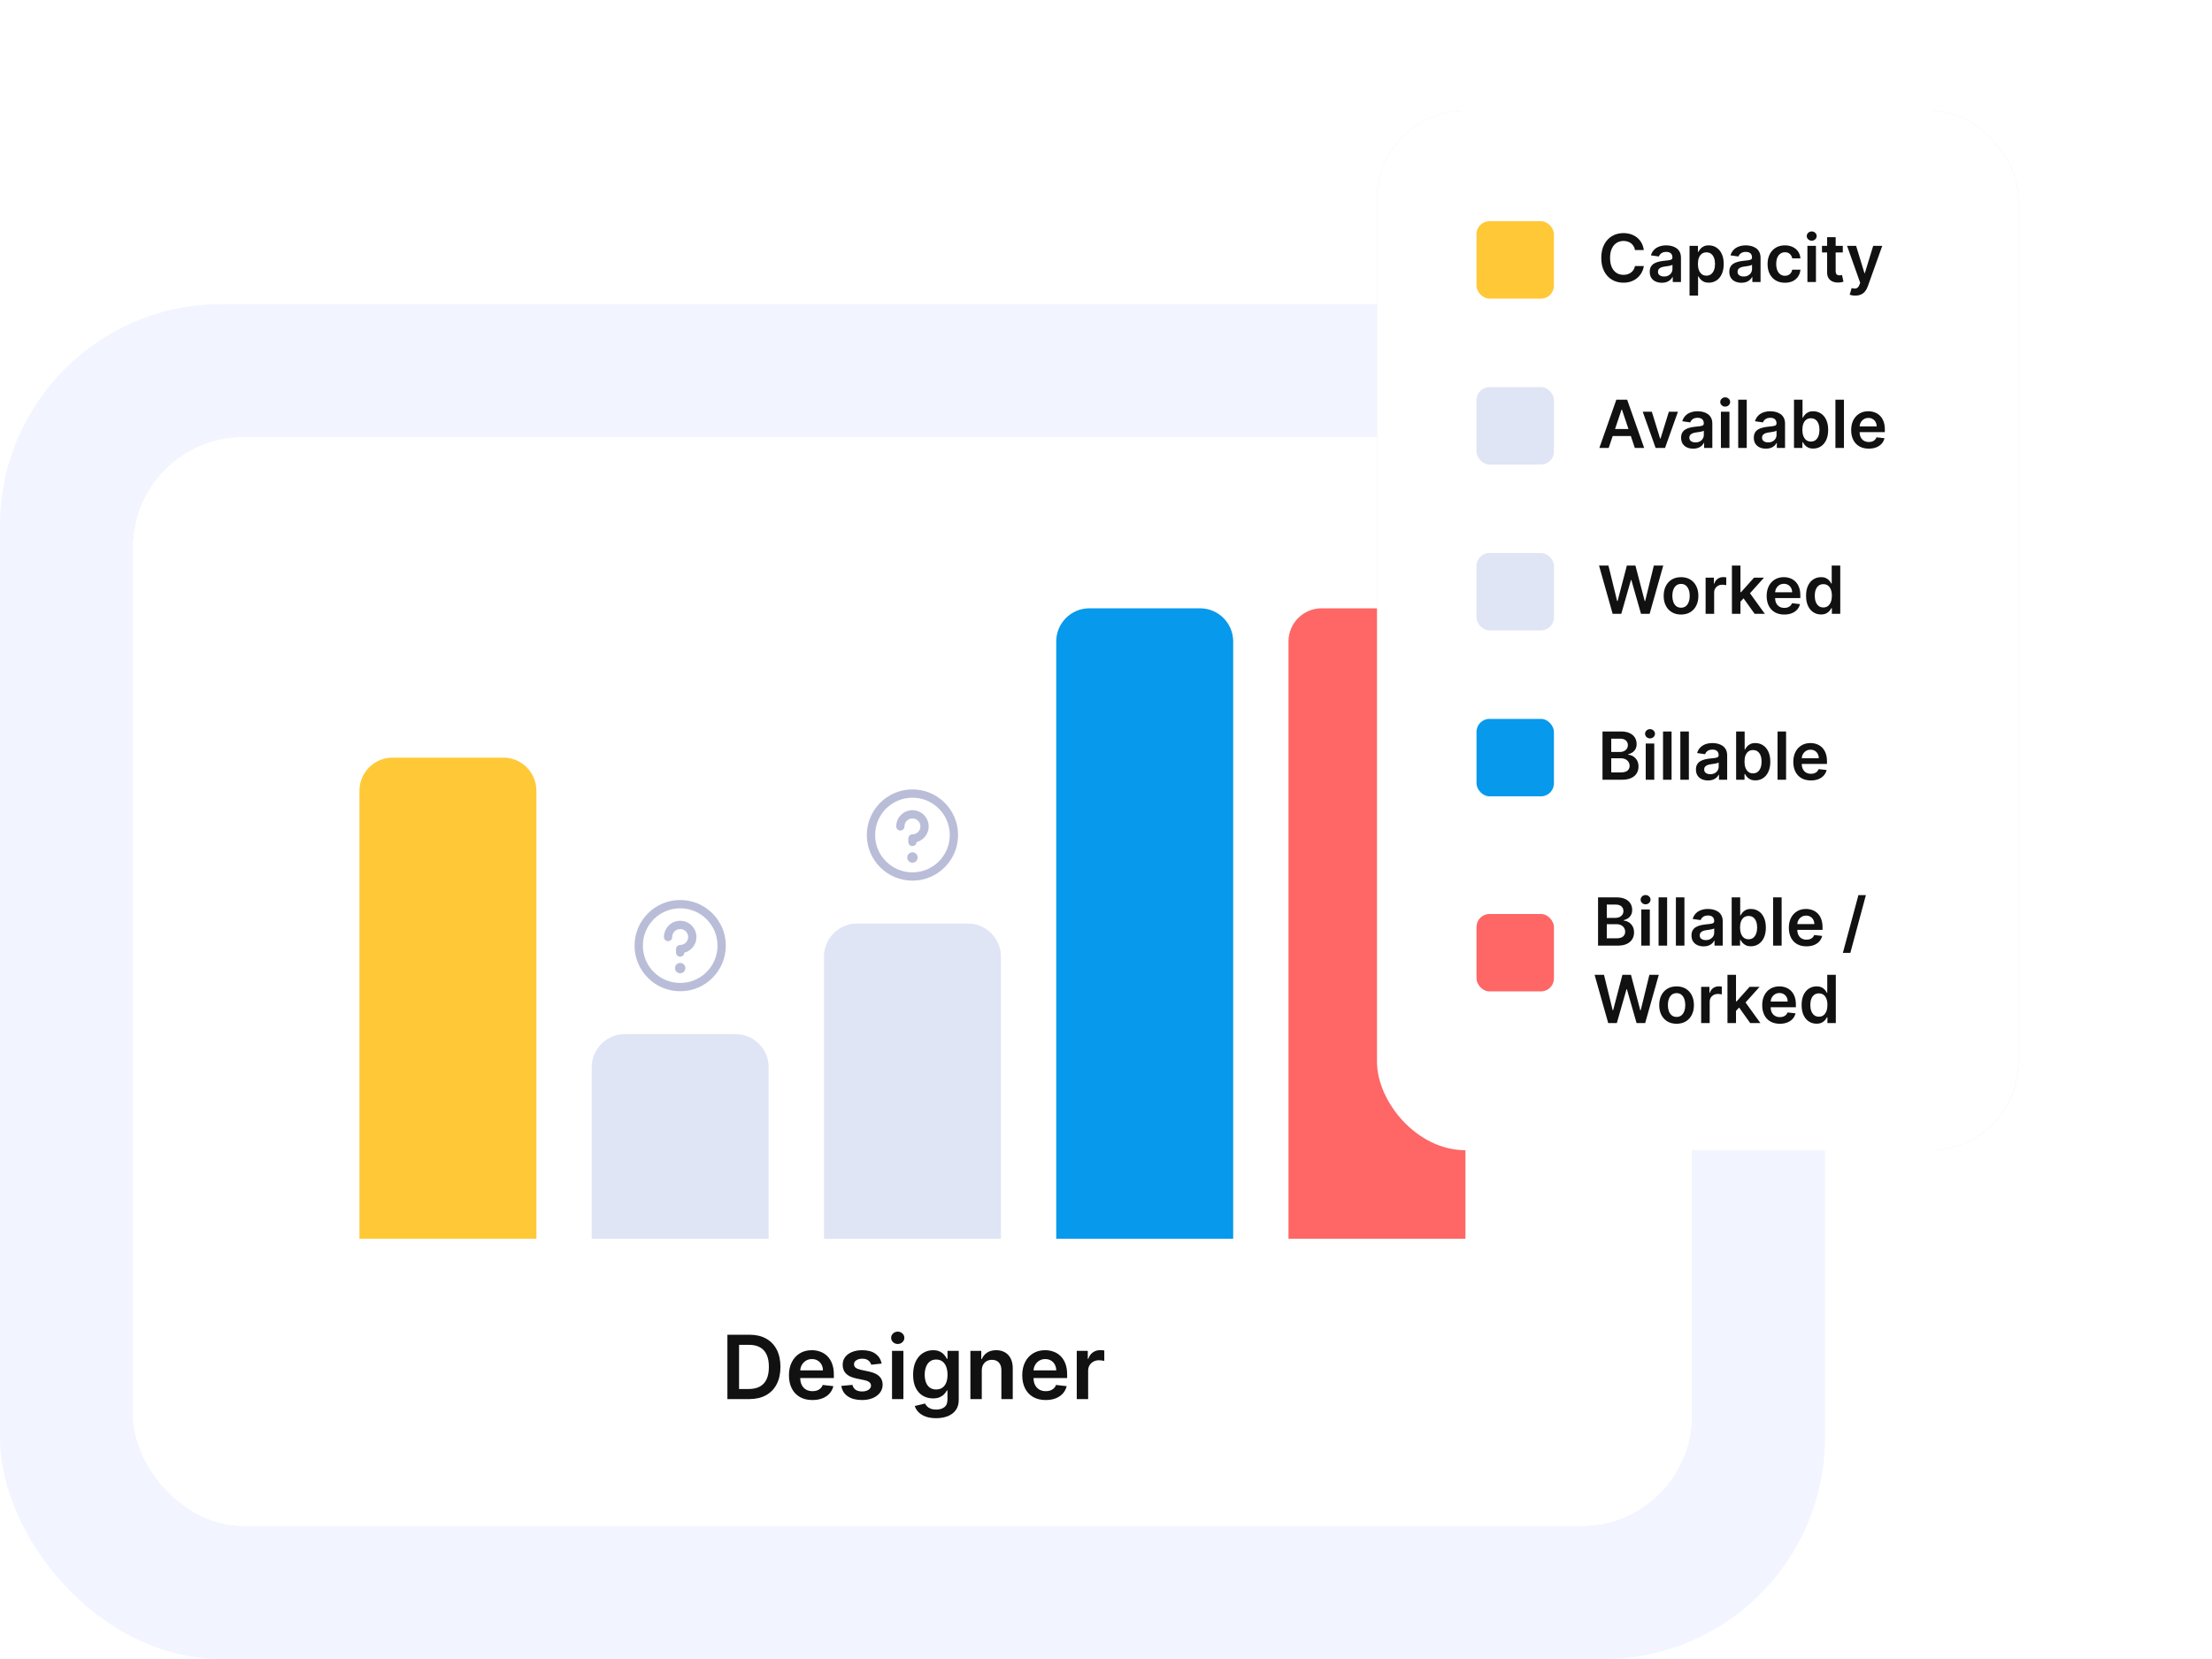 <svg width="400" height="300" viewBox="0 0 400 300" fill="none" xmlns="http://www.w3.org/2000/svg">
<rect y="55" width="330" height="245" rx="40" fill="#F2F5FF"/>
<g filter="url(#filter0_f_2395_12596)">
<rect x="24" y="79" width="282" height="197" rx="20" fill="#DFE5F5"/>
</g>
<rect x="24" y="79" width="282" height="197" rx="20" fill="white"/>
<path d="M65 143C65 139.686 67.686 137 71 137H91C94.314 137 97 139.686 97 143V224H65V143Z" fill="#FFC837"/>
<path d="M107 193C107 189.686 109.686 187 113 187H133C136.314 187 139 189.686 139 193V224H107V193Z" fill="#DFE5F5"/>
<path d="M149 173C149 169.686 151.686 167 155 167H175C178.314 167 181 169.686 181 173V224H149V173Z" fill="#DFE5F5"/>
<path d="M191 116C191 112.686 193.686 110 197 110H217C220.314 110 223 112.686 223 116V224H191V116Z" fill="#0699EC"/>
<path d="M233 116C233 112.686 235.686 110 239 110H259C262.314 110 265 112.686 265 116V224H233V116Z" fill="#FF6666"/>
<path fill-rule="evenodd" clip-rule="evenodd" d="M165 144.25C161.272 144.25 158.25 147.272 158.25 151C158.25 154.728 161.272 157.75 165 157.75C168.728 157.75 171.75 154.728 171.75 151C171.75 147.272 168.728 144.25 165 144.25ZM156.75 151C156.75 146.444 160.444 142.75 165 142.75C169.556 142.75 173.25 146.444 173.25 151C173.25 155.556 169.556 159.25 165 159.25C160.444 159.25 156.75 155.556 156.75 151ZM165 156C165.518 156 165.938 155.58 165.938 155.062C165.938 154.545 165.518 154.125 165 154.125C164.482 154.125 164.062 154.545 164.062 155.062C164.062 155.58 164.482 156 165 156ZM165.573 146.557C165.003 146.443 164.413 146.502 163.876 146.724C163.339 146.946 162.88 147.323 162.558 147.806C162.235 148.289 162.062 148.857 162.062 149.438C162.062 149.852 162.398 150.188 162.812 150.188C163.227 150.188 163.562 149.852 163.562 149.438C163.562 149.154 163.647 148.876 163.805 148.639C163.963 148.403 164.187 148.219 164.45 148.11C164.713 148.001 165.002 147.973 165.28 148.028C165.559 148.083 165.815 148.22 166.016 148.421C166.218 148.622 166.354 148.879 166.41 149.157C166.465 149.436 166.437 149.725 166.328 149.988C166.219 150.251 166.035 150.475 165.799 150.633C165.562 150.791 165.284 150.875 165 150.875C164.801 150.875 164.61 150.954 164.47 151.095C164.329 151.236 164.25 151.426 164.25 151.625V152.25C164.25 152.665 164.586 153 165 153C165.405 153 165.735 152.679 165.749 152.278C166.062 152.196 166.36 152.062 166.632 151.88C167.115 151.558 167.492 151.099 167.714 150.562C167.936 150.025 167.994 149.435 167.881 148.865C167.768 148.295 167.488 147.772 167.077 147.361C166.666 146.95 166.143 146.67 165.573 146.557Z" fill="#BABDD8"/>
<path fill-rule="evenodd" clip-rule="evenodd" d="M123 164.25C119.272 164.25 116.25 167.272 116.25 171C116.25 174.728 119.272 177.75 123 177.75C126.728 177.75 129.75 174.728 129.75 171C129.75 167.272 126.728 164.25 123 164.25ZM114.75 171C114.75 166.444 118.444 162.75 123 162.75C127.556 162.75 131.25 166.444 131.25 171C131.25 175.556 127.556 179.25 123 179.25C118.444 179.25 114.75 175.556 114.75 171ZM123 176C123.518 176 123.938 175.58 123.938 175.062C123.938 174.545 123.518 174.125 123 174.125C122.482 174.125 122.062 174.545 122.062 175.062C122.062 175.58 122.482 176 123 176ZM123.573 166.557C123.003 166.443 122.413 166.502 121.876 166.724C121.339 166.946 120.88 167.323 120.558 167.806C120.235 168.289 120.062 168.857 120.062 169.438C120.062 169.852 120.398 170.188 120.812 170.188C121.227 170.188 121.562 169.852 121.562 169.438C121.562 169.154 121.647 168.876 121.805 168.639C121.963 168.403 122.187 168.219 122.45 168.11C122.713 168.001 123.002 167.973 123.28 168.028C123.559 168.083 123.815 168.22 124.016 168.421C124.218 168.622 124.354 168.879 124.41 169.157C124.465 169.436 124.437 169.725 124.328 169.988C124.219 170.251 124.035 170.475 123.799 170.633C123.562 170.791 123.284 170.875 123 170.875C122.801 170.875 122.61 170.954 122.47 171.095C122.329 171.236 122.25 171.426 122.25 171.625V172.25C122.25 172.665 122.586 173 123 173C123.405 173 123.735 172.679 123.749 172.278C124.062 172.196 124.36 172.062 124.632 171.88C125.115 171.558 125.492 171.099 125.714 170.562C125.936 170.025 125.994 169.435 125.881 168.865C125.768 168.295 125.488 167.772 125.077 167.361C124.666 166.95 124.143 166.67 123.573 166.557Z" fill="#BABDD8"/>
<path d="M135.482 253H131.538V241.364H135.561C136.716 241.364 137.709 241.597 138.538 242.062C139.372 242.525 140.012 243.189 140.459 244.057C140.906 244.924 141.129 245.962 141.129 247.17C141.129 248.383 140.904 249.424 140.453 250.295C140.006 251.167 139.36 251.835 138.516 252.301C137.675 252.767 136.663 253 135.482 253ZM133.646 251.176H135.379C136.19 251.176 136.866 251.028 137.408 250.733C137.949 250.434 138.357 249.989 138.629 249.398C138.902 248.803 139.038 248.061 139.038 247.17C139.038 246.28 138.902 245.542 138.629 244.955C138.357 244.364 137.953 243.922 137.419 243.631C136.889 243.335 136.23 243.188 135.442 243.188H133.646V251.176ZM146.905 253.17C146.03 253.17 145.274 252.989 144.638 252.625C144.005 252.258 143.518 251.739 143.178 251.068C142.837 250.394 142.666 249.6 142.666 248.688C142.666 247.79 142.837 247.002 143.178 246.324C143.522 245.642 144.003 245.112 144.621 244.733C145.238 244.35 145.964 244.159 146.797 244.159C147.335 244.159 147.842 244.246 148.32 244.42C148.801 244.591 149.225 244.856 149.592 245.216C149.964 245.576 150.255 246.034 150.467 246.591C150.679 247.144 150.786 247.803 150.786 248.568V249.199H143.632V247.812H148.814C148.81 247.419 148.725 247.068 148.558 246.761C148.392 246.451 148.159 246.206 147.859 246.028C147.564 245.85 147.219 245.761 146.825 245.761C146.405 245.761 146.036 245.864 145.717 246.068C145.399 246.269 145.151 246.534 144.973 246.864C144.799 247.189 144.71 247.547 144.706 247.938V249.148C144.706 249.655 144.799 250.091 144.984 250.455C145.17 250.814 145.429 251.091 145.763 251.284C146.096 251.473 146.486 251.568 146.933 251.568C147.232 251.568 147.503 251.527 147.746 251.443C147.988 251.356 148.198 251.229 148.376 251.062C148.554 250.896 148.689 250.689 148.78 250.443L150.7 250.659C150.579 251.167 150.348 251.61 150.007 251.989C149.67 252.364 149.238 252.655 148.712 252.864C148.185 253.068 147.583 253.17 146.905 253.17ZM159.423 246.58L157.548 246.784C157.495 246.595 157.402 246.417 157.27 246.25C157.141 246.083 156.967 245.949 156.747 245.847C156.527 245.744 156.259 245.693 155.94 245.693C155.512 245.693 155.152 245.786 154.861 245.972C154.573 246.157 154.431 246.398 154.435 246.693C154.431 246.947 154.524 247.153 154.713 247.312C154.906 247.472 155.224 247.602 155.668 247.705L157.156 248.023C157.982 248.201 158.596 248.483 158.997 248.869C159.402 249.256 159.607 249.761 159.611 250.386C159.607 250.936 159.446 251.42 159.128 251.841C158.813 252.258 158.376 252.583 157.815 252.818C157.255 253.053 156.611 253.17 155.884 253.17C154.815 253.17 153.955 252.947 153.304 252.5C152.652 252.049 152.264 251.422 152.139 250.619L154.145 250.426C154.236 250.82 154.429 251.117 154.724 251.318C155.02 251.519 155.404 251.619 155.878 251.619C156.366 251.619 156.759 251.519 157.054 251.318C157.353 251.117 157.503 250.869 157.503 250.574C157.503 250.324 157.406 250.117 157.213 249.955C157.024 249.792 156.728 249.667 156.327 249.58L154.838 249.267C154.001 249.093 153.382 248.799 152.98 248.386C152.579 247.97 152.38 247.443 152.384 246.807C152.38 246.269 152.526 245.803 152.821 245.409C153.12 245.011 153.535 244.705 154.065 244.489C154.599 244.269 155.215 244.159 155.912 244.159C156.935 244.159 157.74 244.377 158.327 244.812C158.918 245.248 159.283 245.837 159.423 246.58ZM161.307 253V244.273H163.364V253H161.307ZM162.341 243.034C162.015 243.034 161.735 242.926 161.5 242.71C161.265 242.491 161.148 242.227 161.148 241.92C161.148 241.61 161.265 241.347 161.5 241.131C161.735 240.911 162.015 240.801 162.341 240.801C162.67 240.801 162.951 240.911 163.182 241.131C163.417 241.347 163.534 241.61 163.534 241.92C163.534 242.227 163.417 242.491 163.182 242.71C162.951 242.926 162.67 243.034 162.341 243.034ZM169.274 256.455C168.536 256.455 167.901 256.354 167.371 256.153C166.84 255.956 166.414 255.691 166.092 255.358C165.77 255.025 165.547 254.655 165.422 254.25L167.274 253.801C167.357 253.972 167.479 254.14 167.638 254.307C167.797 254.477 168.011 254.617 168.28 254.727C168.553 254.841 168.895 254.898 169.308 254.898C169.892 254.898 170.375 254.756 170.757 254.472C171.14 254.191 171.331 253.729 171.331 253.085V251.432H171.229C171.123 251.644 170.967 251.862 170.763 252.085C170.562 252.309 170.295 252.496 169.962 252.648C169.632 252.799 169.217 252.875 168.717 252.875C168.047 252.875 167.439 252.718 166.893 252.403C166.352 252.085 165.92 251.612 165.598 250.983C165.28 250.35 165.121 249.559 165.121 248.608C165.121 247.65 165.28 246.841 165.598 246.182C165.92 245.519 166.354 245.017 166.899 244.676C167.445 244.331 168.053 244.159 168.723 244.159C169.234 244.159 169.655 244.246 169.984 244.42C170.318 244.591 170.583 244.797 170.78 245.04C170.977 245.278 171.126 245.504 171.229 245.716H171.342V244.273H173.371V253.142C173.371 253.888 173.193 254.506 172.837 254.994C172.481 255.483 171.994 255.848 171.376 256.091C170.759 256.333 170.058 256.455 169.274 256.455ZM169.291 251.261C169.727 251.261 170.098 251.155 170.405 250.943C170.712 250.731 170.945 250.426 171.104 250.028C171.263 249.631 171.342 249.153 171.342 248.597C171.342 248.047 171.263 247.566 171.104 247.153C170.948 246.741 170.717 246.42 170.411 246.193C170.107 245.962 169.734 245.847 169.291 245.847C168.833 245.847 168.45 245.966 168.143 246.205C167.837 246.443 167.606 246.771 167.45 247.188C167.295 247.6 167.217 248.07 167.217 248.597C167.217 249.131 167.295 249.598 167.45 250C167.609 250.398 167.842 250.708 168.149 250.932C168.46 251.152 168.84 251.261 169.291 251.261ZM177.536 247.886V253H175.479V244.273H177.445V245.756H177.547C177.748 245.267 178.068 244.879 178.507 244.591C178.95 244.303 179.498 244.159 180.149 244.159C180.751 244.159 181.276 244.288 181.723 244.545C182.174 244.803 182.522 245.176 182.768 245.665C183.018 246.153 183.142 246.746 183.138 247.443V253H181.081V247.761C181.081 247.178 180.929 246.722 180.626 246.392C180.327 246.062 179.912 245.898 179.382 245.898C179.022 245.898 178.702 245.977 178.422 246.136C178.145 246.292 177.928 246.517 177.768 246.812C177.613 247.108 177.536 247.466 177.536 247.886ZM189.092 253.17C188.217 253.17 187.462 252.989 186.825 252.625C186.193 252.258 185.706 251.739 185.365 251.068C185.024 250.394 184.854 249.6 184.854 248.688C184.854 247.79 185.024 247.002 185.365 246.324C185.71 245.642 186.191 245.112 186.808 244.733C187.426 244.35 188.151 244.159 188.984 244.159C189.522 244.159 190.03 244.246 190.507 244.42C190.988 244.591 191.412 244.856 191.78 245.216C192.151 245.576 192.443 246.034 192.655 246.591C192.867 247.144 192.973 247.803 192.973 248.568V249.199H185.82V247.812H191.001C190.998 247.419 190.912 247.068 190.746 246.761C190.579 246.451 190.346 246.206 190.047 246.028C189.751 245.85 189.407 245.761 189.013 245.761C188.592 245.761 188.223 245.864 187.905 246.068C187.587 246.269 187.339 246.534 187.161 246.864C186.986 247.189 186.897 247.547 186.893 247.938V249.148C186.893 249.655 186.986 250.091 187.172 250.455C187.357 250.814 187.617 251.091 187.95 251.284C188.284 251.473 188.674 251.568 189.121 251.568C189.42 251.568 189.691 251.527 189.933 251.443C190.176 251.356 190.386 251.229 190.564 251.062C190.742 250.896 190.876 250.689 190.967 250.443L192.888 250.659C192.767 251.167 192.536 251.61 192.195 251.989C191.857 252.364 191.426 252.655 190.899 252.864C190.373 253.068 189.77 253.17 189.092 253.17ZM194.713 253V244.273H196.707V245.727H196.798C196.957 245.223 197.23 244.835 197.616 244.562C198.007 244.286 198.452 244.148 198.952 244.148C199.065 244.148 199.192 244.153 199.332 244.165C199.476 244.172 199.596 244.186 199.69 244.205V246.097C199.603 246.066 199.465 246.04 199.276 246.017C199.09 245.991 198.91 245.977 198.736 245.977C198.361 245.977 198.024 246.059 197.724 246.222C197.429 246.381 197.196 246.602 197.026 246.886C196.855 247.17 196.77 247.498 196.77 247.869V253H194.713Z" fill="#111111"/>
<g filter="url(#filter1_f_2395_12596)">
<rect x="249" y="20" width="116" height="188" rx="16" fill="#111111" fill-opacity="0.1"/>
</g>
<rect x="249" y="20" width="115.988" height="188" rx="16" fill="white"/>
<rect x="267" y="40" width="14" height="14" rx="2.346" fill="#FFC837"/>
<path d="M297.253 45.217H295.659C295.614 44.956 295.53 44.724 295.408 44.523C295.286 44.318 295.134 44.145 294.952 44.003C294.77 43.861 294.563 43.754 294.33 43.683C294.099 43.609 293.851 43.572 293.584 43.572C293.109 43.572 292.689 43.692 292.322 43.93C291.956 44.166 291.669 44.513 291.462 44.97C291.254 45.425 291.151 45.98 291.151 46.636C291.151 47.304 291.254 47.867 291.462 48.324C291.672 48.778 291.959 49.122 292.322 49.355C292.689 49.585 293.108 49.7 293.58 49.7C293.841 49.7 294.085 49.666 294.312 49.598C294.543 49.527 294.749 49.423 294.93 49.287C295.115 49.151 295.27 48.983 295.395 48.784C295.523 48.585 295.611 48.358 295.659 48.102L297.253 48.111C297.193 48.526 297.064 48.915 296.865 49.278C296.669 49.642 296.412 49.963 296.094 50.242C295.776 50.517 295.403 50.733 294.977 50.889C294.551 51.043 294.078 51.119 293.558 51.119C292.791 51.119 292.107 50.942 291.504 50.587C290.902 50.231 290.428 49.719 290.081 49.048C289.734 48.378 289.561 47.574 289.561 46.636C289.561 45.696 289.736 44.892 290.085 44.224C290.435 43.554 290.911 43.041 291.513 42.686C292.115 42.331 292.797 42.153 293.558 42.153C294.044 42.153 294.496 42.222 294.913 42.358C295.331 42.494 295.703 42.695 296.03 42.959C296.357 43.22 296.625 43.541 296.835 43.922C297.048 44.3 297.188 44.731 297.253 45.217ZM300.516 51.132C300.101 51.132 299.728 51.058 299.395 50.91C299.066 50.76 298.804 50.538 298.611 50.246C298.421 49.953 298.326 49.592 298.326 49.163C298.326 48.794 298.394 48.489 298.53 48.247C298.667 48.006 298.853 47.812 299.088 47.668C299.324 47.523 299.59 47.413 299.885 47.34C300.184 47.263 300.492 47.207 300.81 47.173C301.194 47.133 301.505 47.098 301.743 47.067C301.982 47.033 302.155 46.981 302.263 46.913C302.374 46.842 302.429 46.733 302.429 46.585V46.56C302.429 46.239 302.334 45.99 302.144 45.814C301.953 45.638 301.679 45.55 301.321 45.55C300.944 45.55 300.644 45.632 300.422 45.797C300.203 45.962 300.056 46.156 299.979 46.381L298.539 46.176C298.652 45.778 298.84 45.446 299.101 45.179C299.363 44.909 299.682 44.707 300.06 44.574C300.438 44.438 300.855 44.369 301.313 44.369C301.628 44.369 301.942 44.406 302.255 44.48C302.567 44.554 302.853 44.676 303.111 44.847C303.37 45.014 303.577 45.243 303.733 45.533C303.892 45.822 303.972 46.185 303.972 46.619V51H302.489V50.101H302.438C302.344 50.283 302.212 50.453 302.042 50.612C301.874 50.769 301.662 50.895 301.407 50.992C301.154 51.085 300.857 51.132 300.516 51.132ZM300.917 49.999C301.226 49.999 301.495 49.938 301.722 49.815C301.949 49.69 302.124 49.526 302.246 49.321C302.371 49.117 302.434 48.894 302.434 48.652V47.881C302.385 47.92 302.303 47.957 302.186 47.992C302.073 48.026 301.945 48.055 301.803 48.081C301.661 48.106 301.52 48.129 301.381 48.149C301.242 48.169 301.121 48.186 301.019 48.2C300.789 48.231 300.583 48.283 300.401 48.354C300.219 48.425 300.076 48.524 299.971 48.652C299.865 48.777 299.813 48.939 299.813 49.138C299.813 49.422 299.917 49.636 300.124 49.781C300.331 49.926 300.596 49.999 300.917 49.999ZM305.523 53.455V44.455H307.04V45.537H307.13C307.209 45.378 307.321 45.209 307.466 45.03C307.611 44.848 307.807 44.693 308.054 44.565C308.301 44.435 308.617 44.369 309 44.369C309.506 44.369 309.962 44.499 310.368 44.757C310.777 45.013 311.101 45.392 311.34 45.895C311.581 46.395 311.702 47.008 311.702 47.736C311.702 48.455 311.584 49.065 311.348 49.568C311.113 50.071 310.792 50.455 310.385 50.719C309.979 50.983 309.519 51.115 309.005 51.115C308.63 51.115 308.319 51.053 308.071 50.928C307.824 50.803 307.625 50.652 307.475 50.476C307.327 50.297 307.212 50.128 307.13 49.969H307.066V53.455H305.523ZM307.036 47.727C307.036 48.151 307.096 48.521 307.215 48.84C307.337 49.158 307.512 49.406 307.739 49.585C307.969 49.761 308.248 49.849 308.574 49.849C308.915 49.849 309.201 49.758 309.431 49.577C309.661 49.392 309.834 49.141 309.951 48.822C310.07 48.501 310.13 48.136 310.13 47.727C310.13 47.321 310.071 46.96 309.955 46.645C309.838 46.33 309.665 46.082 309.435 45.903C309.205 45.724 308.918 45.635 308.574 45.635C308.245 45.635 307.965 45.722 307.735 45.895C307.505 46.068 307.33 46.311 307.211 46.624C307.094 46.936 307.036 47.304 307.036 47.727ZM314.907 51.132C314.492 51.132 314.118 51.058 313.786 50.91C313.456 50.76 313.195 50.538 313.002 50.246C312.811 49.953 312.716 49.592 312.716 49.163C312.716 48.794 312.784 48.489 312.921 48.247C313.057 48.006 313.243 47.812 313.479 47.668C313.715 47.523 313.98 47.413 314.276 47.34C314.574 47.263 314.882 47.207 315.201 47.173C315.584 47.133 315.895 47.098 316.134 47.067C316.373 47.033 316.546 46.981 316.654 46.913C316.765 46.842 316.82 46.733 316.82 46.585V46.56C316.82 46.239 316.725 45.99 316.534 45.814C316.344 45.638 316.07 45.55 315.712 45.55C315.334 45.55 315.034 45.632 314.813 45.797C314.594 45.962 314.446 46.156 314.37 46.381L312.929 46.176C313.043 45.778 313.23 45.446 313.492 45.179C313.753 44.909 314.073 44.707 314.451 44.574C314.828 44.438 315.246 44.369 315.703 44.369C316.019 44.369 316.333 44.406 316.645 44.48C316.958 44.554 317.243 44.676 317.502 44.847C317.76 45.014 317.968 45.243 318.124 45.533C318.283 45.822 318.363 46.185 318.363 46.619V51H316.88V50.101H316.828C316.735 50.283 316.603 50.453 316.432 50.612C316.265 50.769 316.053 50.895 315.797 50.992C315.544 51.085 315.248 51.132 314.907 51.132ZM315.307 49.999C315.617 49.999 315.885 49.938 316.113 49.815C316.34 49.69 316.515 49.526 316.637 49.321C316.762 49.117 316.824 48.894 316.824 48.652V47.881C316.776 47.92 316.694 47.957 316.577 47.992C316.463 48.026 316.336 48.055 316.194 48.081C316.051 48.106 315.911 48.129 315.772 48.149C315.632 48.169 315.512 48.186 315.409 48.2C315.179 48.231 314.973 48.283 314.792 48.354C314.61 48.425 314.466 48.524 314.361 48.652C314.256 48.777 314.203 48.939 314.203 49.138C314.203 49.422 314.307 49.636 314.515 49.781C314.722 49.926 314.986 49.999 315.307 49.999ZM322.769 51.128C322.115 51.128 321.554 50.984 321.086 50.697C320.62 50.41 320.26 50.014 320.007 49.508C319.757 49 319.632 48.415 319.632 47.753C319.632 47.088 319.76 46.501 320.016 45.993C320.272 45.481 320.632 45.084 321.098 44.8C321.567 44.513 322.121 44.369 322.76 44.369C323.292 44.369 323.762 44.467 324.171 44.663C324.583 44.856 324.911 45.131 325.155 45.486C325.4 45.838 325.539 46.25 325.573 46.722H324.098C324.039 46.406 323.897 46.144 323.672 45.933C323.451 45.72 323.154 45.614 322.782 45.614C322.466 45.614 322.189 45.699 321.951 45.869C321.712 46.037 321.526 46.278 321.392 46.594C321.262 46.909 321.196 47.287 321.196 47.727C321.196 48.173 321.262 48.557 321.392 48.878C321.523 49.196 321.706 49.442 321.942 49.615C322.181 49.785 322.461 49.871 322.782 49.871C323.009 49.871 323.212 49.828 323.391 49.743C323.573 49.655 323.725 49.528 323.847 49.364C323.969 49.199 324.053 48.999 324.098 48.763H325.573C325.536 49.226 325.4 49.636 325.164 49.994C324.928 50.349 324.607 50.628 324.201 50.83C323.794 51.028 323.317 51.128 322.769 51.128ZM326.839 51V44.455H328.382V51H326.839ZM327.615 43.526C327.371 43.526 327.161 43.445 326.984 43.283C326.808 43.118 326.72 42.92 326.72 42.69C326.72 42.457 326.808 42.26 326.984 42.098C327.161 41.933 327.371 41.851 327.615 41.851C327.862 41.851 328.072 41.933 328.246 42.098C328.422 42.26 328.51 42.457 328.51 42.69C328.51 42.92 328.422 43.118 328.246 43.283C328.072 43.445 327.862 43.526 327.615 43.526ZM333.237 44.455V45.648H329.474V44.455H333.237ZM330.403 42.886H331.946V49.031C331.946 49.239 331.977 49.398 332.039 49.508C332.105 49.617 332.19 49.69 332.295 49.73C332.4 49.77 332.517 49.79 332.645 49.79C332.741 49.79 332.829 49.783 332.909 49.769C332.991 49.754 333.054 49.742 333.096 49.73L333.356 50.936C333.274 50.965 333.156 50.996 333.002 51.03C332.852 51.064 332.667 51.084 332.449 51.09C332.062 51.101 331.714 51.043 331.404 50.915C331.095 50.784 330.849 50.582 330.667 50.31C330.488 50.037 330.4 49.696 330.403 49.287V42.886ZM335.486 53.455C335.276 53.455 335.081 53.438 334.902 53.403C334.726 53.372 334.585 53.335 334.48 53.293L334.838 52.091C335.063 52.156 335.263 52.188 335.439 52.185C335.615 52.182 335.77 52.126 335.903 52.019C336.04 51.913 336.155 51.737 336.249 51.49L336.381 51.136L334.007 44.455H335.643L337.152 49.398H337.22L338.733 44.455H340.374L337.753 51.793C337.631 52.139 337.469 52.436 337.267 52.683C337.065 52.933 336.818 53.124 336.526 53.254C336.236 53.388 335.889 53.455 335.486 53.455Z" fill="#111111"/>
<rect x="267" y="70" width="14" height="14" rx="2.346" fill="#DFE5F5"/>
<path d="M290.903 81H289.216L292.288 72.273H294.24L297.317 81H295.629L293.298 74.062H293.23L290.903 81ZM290.959 77.578H295.561V78.848H290.959V77.578ZM303.424 74.454L301.093 81H299.389L297.058 74.454H298.703L300.207 79.317H300.275L301.784 74.454H303.424ZM306.188 81.132C305.773 81.132 305.4 81.058 305.067 80.91C304.738 80.76 304.476 80.538 304.283 80.246C304.093 79.953 303.998 79.592 303.998 79.163C303.998 78.794 304.066 78.489 304.202 78.247C304.338 78.006 304.525 77.812 304.76 77.668C304.996 77.523 305.262 77.413 305.557 77.34C305.855 77.263 306.164 77.207 306.482 77.173C306.865 77.133 307.176 77.098 307.415 77.067C307.654 77.033 307.827 76.981 307.935 76.913C308.046 76.842 308.101 76.733 308.101 76.585V76.56C308.101 76.239 308.006 75.99 307.816 75.814C307.625 75.638 307.351 75.55 306.993 75.55C306.615 75.55 306.316 75.632 306.094 75.797C305.875 75.962 305.728 76.156 305.651 76.381L304.211 76.176C304.324 75.778 304.512 75.446 304.773 75.179C305.034 74.909 305.354 74.707 305.732 74.574C306.11 74.438 306.527 74.369 306.985 74.369C307.3 74.369 307.614 74.406 307.926 74.48C308.239 74.554 308.525 74.676 308.783 74.847C309.042 75.014 309.249 75.243 309.405 75.533C309.564 75.822 309.644 76.185 309.644 76.619V81H308.161V80.101H308.11C308.016 80.283 307.884 80.453 307.713 80.612C307.546 80.769 307.334 80.895 307.078 80.992C306.826 81.085 306.529 81.132 306.188 81.132ZM306.588 79.999C306.898 79.999 307.167 79.938 307.394 79.815C307.621 79.69 307.796 79.526 307.918 79.321C308.043 79.117 308.105 78.894 308.105 78.652V77.881C308.057 77.921 307.975 77.957 307.858 77.992C307.745 78.026 307.617 78.055 307.475 78.081C307.333 78.106 307.192 78.129 307.053 78.149C306.914 78.169 306.793 78.186 306.691 78.2C306.461 78.231 306.255 78.283 306.073 78.354C305.891 78.425 305.748 78.524 305.642 78.652C305.537 78.777 305.485 78.939 305.485 79.138C305.485 79.422 305.588 79.636 305.796 79.781C306.003 79.926 306.267 79.999 306.588 79.999ZM311.195 81V74.454H312.738V81H311.195ZM311.971 73.526C311.726 73.526 311.516 73.445 311.34 73.283C311.164 73.118 311.076 72.921 311.076 72.69C311.076 72.457 311.164 72.26 311.34 72.098C311.516 71.933 311.726 71.851 311.971 71.851C312.218 71.851 312.428 71.933 312.601 72.098C312.777 72.26 312.865 72.457 312.865 72.69C312.865 72.921 312.777 73.118 312.601 73.283C312.428 73.445 312.218 73.526 311.971 73.526ZM315.866 72.273V81H314.324V72.273H315.866ZM319.336 81.132C318.922 81.132 318.548 81.058 318.216 80.91C317.886 80.76 317.625 80.538 317.431 80.246C317.241 79.953 317.146 79.592 317.146 79.163C317.146 78.794 317.214 78.489 317.35 78.247C317.487 78.006 317.673 77.812 317.909 77.668C318.145 77.523 318.41 77.413 318.706 77.34C319.004 77.263 319.312 77.207 319.63 77.173C320.014 77.133 320.325 77.098 320.564 77.067C320.802 77.033 320.975 76.981 321.083 76.913C321.194 76.842 321.25 76.733 321.25 76.585V76.56C321.25 76.239 321.154 75.99 320.964 75.814C320.774 75.638 320.5 75.55 320.142 75.55C319.764 75.55 319.464 75.632 319.243 75.797C319.024 75.962 318.876 76.156 318.799 76.381L317.359 76.176C317.473 75.778 317.66 75.446 317.922 75.179C318.183 74.909 318.502 74.707 318.88 74.574C319.258 74.438 319.676 74.369 320.133 74.369C320.449 74.369 320.762 74.406 321.075 74.48C321.387 74.554 321.673 74.676 321.931 74.847C322.19 75.014 322.397 75.243 322.554 75.533C322.713 75.822 322.792 76.185 322.792 76.619V81H321.309V80.101H321.258C321.164 80.283 321.032 80.453 320.862 80.612C320.694 80.769 320.483 80.895 320.227 80.992C319.974 81.085 319.677 81.132 319.336 81.132ZM319.737 79.999C320.047 79.999 320.315 79.938 320.542 79.815C320.77 79.69 320.944 79.526 321.066 79.321C321.191 79.117 321.254 78.894 321.254 78.652V77.881C321.206 77.921 321.123 77.957 321.007 77.992C320.893 78.026 320.765 78.055 320.623 78.081C320.481 78.106 320.341 78.129 320.201 78.149C320.062 78.169 319.941 78.186 319.839 78.2C319.609 78.231 319.403 78.283 319.221 78.354C319.039 78.425 318.896 78.524 318.791 78.652C318.686 78.777 318.633 78.939 318.633 79.138C318.633 79.422 318.737 79.636 318.944 79.781C319.152 79.926 319.416 79.999 319.737 79.999ZM324.412 81V72.273H325.954V75.537H326.018C326.098 75.378 326.21 75.209 326.355 75.03C326.5 74.848 326.696 74.693 326.943 74.565C327.19 74.435 327.505 74.369 327.889 74.369C328.395 74.369 328.85 74.499 329.257 74.757C329.666 75.013 329.99 75.392 330.228 75.895C330.47 76.395 330.591 77.008 330.591 77.736C330.591 78.454 330.473 79.065 330.237 79.568C330.001 80.071 329.68 80.454 329.274 80.719C328.868 80.983 328.407 81.115 327.893 81.115C327.518 81.115 327.207 81.053 326.96 80.928C326.713 80.803 326.514 80.652 326.363 80.476C326.216 80.297 326.1 80.128 326.018 79.969H325.929V81H324.412ZM325.924 77.727C325.924 78.151 325.984 78.521 326.103 78.84C326.225 79.158 326.4 79.406 326.627 79.585C326.858 79.761 327.136 79.849 327.463 79.849C327.804 79.849 328.089 79.758 328.319 79.577C328.549 79.392 328.723 79.141 328.839 78.822C328.958 78.501 329.018 78.136 329.018 77.727C329.018 77.321 328.96 76.96 328.843 76.645C328.727 76.329 328.554 76.082 328.324 75.903C328.093 75.724 327.806 75.635 327.463 75.635C327.133 75.635 326.853 75.722 326.623 75.895C326.393 76.068 326.218 76.311 326.099 76.624C325.983 76.936 325.924 77.304 325.924 77.727ZM333.445 72.273V81H331.902V72.273H333.445ZM337.929 81.128C337.272 81.128 336.706 80.992 336.228 80.719C335.754 80.443 335.389 80.054 335.133 79.551C334.877 79.046 334.75 78.45 334.75 77.766C334.75 77.092 334.877 76.501 335.133 75.993C335.392 75.481 335.752 75.084 336.216 74.8C336.679 74.513 337.223 74.369 337.848 74.369C338.251 74.369 338.632 74.435 338.99 74.565C339.35 74.693 339.669 74.892 339.944 75.162C340.223 75.432 340.441 75.776 340.6 76.193C340.76 76.608 340.839 77.102 340.839 77.676V78.149H335.474V77.109H339.36C339.358 76.814 339.294 76.551 339.169 76.321C339.044 76.088 338.869 75.905 338.645 75.771C338.423 75.638 338.164 75.571 337.869 75.571C337.554 75.571 337.277 75.648 337.038 75.801C336.799 75.952 336.613 76.151 336.48 76.398C336.349 76.642 336.282 76.91 336.279 77.203V78.111C336.279 78.492 336.349 78.818 336.488 79.091C336.627 79.361 336.822 79.568 337.072 79.713C337.322 79.855 337.615 79.926 337.95 79.926C338.174 79.926 338.377 79.895 338.559 79.832C338.741 79.767 338.899 79.672 339.032 79.547C339.166 79.422 339.267 79.267 339.335 79.082L340.775 79.244C340.684 79.625 340.511 79.957 340.255 80.242C340.002 80.523 339.679 80.742 339.284 80.898C338.889 81.051 338.437 81.128 337.929 81.128Z" fill="#111111"/>
<rect x="267" y="100" width="14" height="14" rx="2.346" fill="#DFE5F5"/>
<path d="M291.619 111L289.156 102.273H290.857L292.429 108.686H292.51L294.189 102.273H295.736L297.419 108.69H297.496L299.068 102.273H300.768L298.305 111H296.746L294.999 104.876H294.93L293.179 111H291.619ZM303.984 111.128C303.344 111.128 302.79 110.987 302.322 110.706C301.853 110.425 301.489 110.031 301.231 109.526C300.975 109.02 300.847 108.429 300.847 107.753C300.847 107.077 300.975 106.484 301.231 105.976C301.489 105.467 301.853 105.072 302.322 104.791C302.79 104.51 303.344 104.369 303.984 104.369C304.623 104.369 305.177 104.51 305.646 104.791C306.114 105.072 306.477 105.467 306.732 105.976C306.991 106.484 307.12 107.077 307.12 107.753C307.12 108.429 306.991 109.02 306.732 109.526C306.477 110.031 306.114 110.425 305.646 110.706C305.177 110.987 304.623 111.128 303.984 111.128ZM303.992 109.892C304.339 109.892 304.629 109.797 304.862 109.607C305.094 109.413 305.268 109.155 305.381 108.831C305.498 108.507 305.556 108.146 305.556 107.749C305.556 107.348 305.498 106.986 305.381 106.662C305.268 106.335 305.094 106.075 304.862 105.882C304.629 105.689 304.339 105.592 303.992 105.592C303.637 105.592 303.342 105.689 303.106 105.882C302.873 106.075 302.698 106.335 302.582 106.662C302.468 106.986 302.411 107.348 302.411 107.749C302.411 108.146 302.468 108.507 302.582 108.831C302.698 109.155 302.873 109.413 303.106 109.607C303.342 109.797 303.637 109.892 303.992 109.892ZM308.429 111V104.455H309.925V105.545H309.993C310.113 105.168 310.317 104.876 310.607 104.672C310.9 104.464 311.233 104.361 311.608 104.361C311.694 104.361 311.789 104.365 311.894 104.374C312.002 104.379 312.091 104.389 312.162 104.403V105.822C312.097 105.8 311.993 105.78 311.851 105.763C311.712 105.743 311.577 105.733 311.446 105.733C311.165 105.733 310.912 105.794 310.688 105.916C310.466 106.036 310.292 106.202 310.164 106.415C310.036 106.628 309.972 106.874 309.972 107.152V111H308.429ZM314.593 108.946L314.589 107.084H314.836L317.189 104.455H318.991L316.098 107.676H315.778L314.593 108.946ZM313.187 111V102.273H314.73V111H313.187ZM317.295 111L315.164 108.021L316.204 106.935L319.14 111H317.295ZM322.647 111.128C321.991 111.128 321.424 110.991 320.947 110.719C320.473 110.443 320.108 110.054 319.852 109.551C319.596 109.045 319.468 108.45 319.468 107.766C319.468 107.092 319.596 106.501 319.852 105.993C320.11 105.482 320.471 105.084 320.934 104.8C321.397 104.513 321.941 104.369 322.566 104.369C322.97 104.369 323.35 104.435 323.708 104.565C324.069 104.693 324.387 104.892 324.663 105.162C324.941 105.432 325.16 105.776 325.319 106.193C325.478 106.608 325.558 107.102 325.558 107.676V108.149H320.193V107.109H324.079C324.076 106.814 324.012 106.551 323.887 106.321C323.762 106.088 323.588 105.905 323.363 105.771C323.142 105.638 322.883 105.571 322.588 105.571C322.272 105.571 321.995 105.648 321.757 105.801C321.518 105.952 321.332 106.151 321.199 106.398C321.068 106.642 321.001 106.911 320.998 107.203V108.111C320.998 108.491 321.068 108.818 321.207 109.091C321.346 109.361 321.541 109.568 321.791 109.713C322.041 109.855 322.333 109.926 322.669 109.926C322.893 109.926 323.096 109.895 323.278 109.832C323.46 109.767 323.618 109.672 323.751 109.547C323.885 109.422 323.985 109.267 324.054 109.082L325.494 109.244C325.403 109.625 325.23 109.957 324.974 110.241C324.721 110.523 324.397 110.741 324.002 110.898C323.608 111.051 323.156 111.128 322.647 111.128ZM329.292 111.115C328.778 111.115 328.317 110.983 327.911 110.719C327.505 110.455 327.184 110.071 326.948 109.568C326.712 109.065 326.594 108.455 326.594 107.736C326.594 107.009 326.714 106.395 326.952 105.895C327.194 105.392 327.519 105.013 327.928 104.757C328.337 104.499 328.793 104.369 329.296 104.369C329.68 104.369 329.995 104.435 330.242 104.565C330.489 104.693 330.685 104.848 330.83 105.03C330.975 105.209 331.087 105.378 331.167 105.537H331.231V102.273H332.778V111H331.261V109.969H331.167C331.087 110.128 330.972 110.297 330.822 110.476C330.671 110.652 330.472 110.803 330.225 110.928C329.978 111.053 329.667 111.115 329.292 111.115ZM329.722 109.849C330.049 109.849 330.327 109.761 330.558 109.585C330.788 109.406 330.962 109.158 331.082 108.839C331.201 108.521 331.261 108.151 331.261 107.727C331.261 107.304 331.201 106.936 331.082 106.624C330.965 106.311 330.792 106.068 330.562 105.895C330.335 105.722 330.055 105.635 329.722 105.635C329.379 105.635 329.092 105.724 328.862 105.903C328.631 106.082 328.458 106.33 328.342 106.645C328.225 106.96 328.167 107.321 328.167 107.727C328.167 108.136 328.225 108.501 328.342 108.822C328.461 109.141 328.636 109.392 328.866 109.577C329.099 109.759 329.384 109.849 329.722 109.849Z" fill="#111111"/>
<rect x="267" y="130" width="14" height="14" rx="2.346" fill="#0699EC"/>
<path d="M289.783 141V132.273H293.124C293.754 132.273 294.278 132.372 294.696 132.571C295.116 132.767 295.43 133.036 295.638 133.376C295.848 133.717 295.953 134.104 295.953 134.536C295.953 134.891 295.885 135.195 295.749 135.447C295.612 135.697 295.429 135.901 295.199 136.057C294.969 136.213 294.712 136.325 294.428 136.393V136.479C294.737 136.496 295.034 136.591 295.318 136.764C295.605 136.935 295.839 137.176 296.021 137.489C296.203 137.801 296.294 138.179 296.294 138.622C296.294 139.074 296.185 139.48 295.966 139.841C295.747 140.199 295.418 140.482 294.977 140.689C294.537 140.896 293.983 141 293.315 141H289.783ZM291.364 139.679H293.064C293.638 139.679 294.051 139.57 294.304 139.351C294.56 139.129 294.688 138.845 294.688 138.499C294.688 138.24 294.624 138.007 294.496 137.8C294.368 137.589 294.186 137.425 293.95 137.305C293.714 137.183 293.433 137.122 293.107 137.122H291.364V139.679ZM291.364 135.984H292.928C293.2 135.984 293.446 135.935 293.665 135.835C293.884 135.733 294.055 135.589 294.18 135.405C294.308 135.217 294.372 134.996 294.372 134.74C294.372 134.402 294.253 134.124 294.014 133.905C293.778 133.686 293.428 133.577 292.962 133.577H291.364V135.984ZM297.601 141V134.455H299.144V141H297.601ZM298.377 133.526C298.132 133.526 297.922 133.445 297.746 133.283C297.57 133.118 297.482 132.92 297.482 132.69C297.482 132.457 297.57 132.26 297.746 132.098C297.922 131.933 298.132 131.851 298.377 131.851C298.624 131.851 298.834 131.933 299.007 132.098C299.184 132.26 299.272 132.457 299.272 132.69C299.272 132.92 299.184 133.118 299.007 133.283C298.834 133.445 298.624 133.526 298.377 133.526ZM302.273 132.273V141H300.73V132.273H302.273ZM305.402 132.273V141H303.859V132.273H305.402ZM308.871 141.132C308.457 141.132 308.083 141.058 307.751 140.911C307.421 140.76 307.16 140.538 306.967 140.246C306.776 139.953 306.681 139.592 306.681 139.163C306.681 138.794 306.749 138.489 306.886 138.247C307.022 138.006 307.208 137.812 307.444 137.668C307.68 137.523 307.945 137.413 308.241 137.339C308.539 137.263 308.847 137.207 309.165 137.173C309.549 137.134 309.86 137.098 310.099 137.067C310.337 137.033 310.511 136.982 310.619 136.913C310.729 136.842 310.785 136.733 310.785 136.585V136.56C310.785 136.239 310.69 135.99 310.499 135.814C310.309 135.638 310.035 135.55 309.677 135.55C309.299 135.55 308.999 135.632 308.778 135.797C308.559 135.962 308.411 136.156 308.335 136.381L306.894 136.176C307.008 135.778 307.195 135.446 307.457 135.179C307.718 134.909 308.038 134.707 308.415 134.574C308.793 134.438 309.211 134.369 309.668 134.369C309.984 134.369 310.298 134.406 310.61 134.48C310.923 134.554 311.208 134.676 311.467 134.847C311.725 135.014 311.933 135.243 312.089 135.533C312.248 135.822 312.327 136.185 312.327 136.619V141H310.844V140.101H310.793C310.7 140.283 310.567 140.453 310.397 140.612C310.229 140.768 310.018 140.895 309.762 140.991C309.509 141.085 309.212 141.132 308.871 141.132ZM309.272 139.999C309.582 139.999 309.85 139.937 310.077 139.815C310.305 139.69 310.479 139.526 310.602 139.321C310.727 139.116 310.789 138.893 310.789 138.652V137.881C310.741 137.92 310.658 137.957 310.542 137.991C310.428 138.026 310.3 138.055 310.158 138.081C310.016 138.107 309.876 138.129 309.737 138.149C309.597 138.169 309.477 138.186 309.374 138.2C309.144 138.232 308.938 138.283 308.756 138.354C308.575 138.425 308.431 138.524 308.326 138.652C308.221 138.777 308.168 138.939 308.168 139.138C308.168 139.422 308.272 139.636 308.479 139.781C308.687 139.926 308.951 139.999 309.272 139.999ZM313.947 141V132.273H315.489V135.537H315.553C315.633 135.378 315.745 135.209 315.89 135.03C316.035 134.848 316.231 134.693 316.478 134.565C316.725 134.435 317.04 134.369 317.424 134.369C317.93 134.369 318.386 134.499 318.792 134.757C319.201 135.013 319.525 135.392 319.763 135.895C320.005 136.395 320.126 137.009 320.126 137.736C320.126 138.455 320.008 139.065 319.772 139.568C319.536 140.071 319.215 140.455 318.809 140.719C318.403 140.983 317.942 141.115 317.428 141.115C317.053 141.115 316.742 141.053 316.495 140.928C316.248 140.803 316.049 140.652 315.898 140.476C315.751 140.297 315.636 140.128 315.553 139.969H315.464V141H313.947ZM315.46 137.727C315.46 138.151 315.519 138.521 315.638 138.839C315.761 139.158 315.935 139.406 316.163 139.585C316.393 139.761 316.671 139.849 316.998 139.849C317.339 139.849 317.624 139.759 317.854 139.577C318.085 139.392 318.258 139.141 318.374 138.822C318.494 138.501 318.553 138.136 318.553 137.727C318.553 137.321 318.495 136.96 318.379 136.645C318.262 136.33 318.089 136.082 317.859 135.903C317.629 135.724 317.342 135.635 316.998 135.635C316.668 135.635 316.388 135.722 316.158 135.895C315.928 136.068 315.754 136.311 315.634 136.624C315.518 136.936 315.46 137.304 315.46 137.727ZM322.98 132.273V141H321.437V132.273H322.98ZM327.464 141.128C326.808 141.128 326.241 140.991 325.763 140.719C325.289 140.443 324.924 140.054 324.668 139.551C324.413 139.045 324.285 138.45 324.285 137.766C324.285 137.092 324.413 136.501 324.668 135.993C324.927 135.482 325.288 135.084 325.751 134.8C326.214 134.513 326.758 134.369 327.383 134.369C327.786 134.369 328.167 134.435 328.525 134.565C328.886 134.693 329.204 134.892 329.479 135.162C329.758 135.432 329.977 135.776 330.136 136.193C330.295 136.608 330.374 137.102 330.374 137.676V138.149H325.009V137.109H328.896C328.893 136.814 328.829 136.551 328.704 136.321C328.579 136.088 328.404 135.905 328.18 135.771C327.958 135.638 327.7 135.571 327.404 135.571C327.089 135.571 326.812 135.648 326.573 135.801C326.335 135.952 326.148 136.151 326.015 136.398C325.884 136.642 325.817 136.911 325.815 137.203V138.111C325.815 138.491 325.884 138.818 326.023 139.091C326.163 139.361 326.357 139.568 326.607 139.713C326.857 139.855 327.15 139.926 327.485 139.926C327.71 139.926 327.913 139.895 328.094 139.832C328.276 139.767 328.434 139.672 328.567 139.547C328.701 139.422 328.802 139.267 328.87 139.082L330.31 139.244C330.219 139.625 330.046 139.957 329.79 140.241C329.538 140.523 329.214 140.741 328.819 140.898C328.424 141.051 327.972 141.128 327.464 141.128Z" fill="#111111"/>
<rect x="267" y="165.279" width="14" height="14" rx="2.346" fill="#FF6666"/>
<path d="M288.978 171V162.273H292.319C292.95 162.273 293.474 162.372 293.891 162.571C294.312 162.767 294.626 163.036 294.833 163.376C295.043 163.717 295.148 164.104 295.148 164.536C295.148 164.891 295.08 165.195 294.944 165.447C294.808 165.697 294.624 165.901 294.394 166.057C294.164 166.213 293.907 166.325 293.623 166.393V166.479C293.933 166.496 294.229 166.591 294.513 166.764C294.8 166.935 295.035 167.176 295.217 167.489C295.398 167.801 295.489 168.179 295.489 168.622C295.489 169.074 295.38 169.48 295.161 169.841C294.942 170.199 294.613 170.482 294.173 170.689C293.732 170.896 293.178 171 292.511 171H288.978ZM290.559 169.679H292.259C292.833 169.679 293.246 169.57 293.499 169.351C293.755 169.129 293.883 168.845 293.883 168.499C293.883 168.24 293.819 168.007 293.691 167.8C293.563 167.589 293.381 167.425 293.146 167.305C292.91 167.183 292.629 167.122 292.302 167.122H290.559V169.679ZM290.559 165.984H292.123C292.396 165.984 292.641 165.935 292.86 165.835C293.079 165.733 293.251 165.589 293.376 165.405C293.504 165.217 293.567 164.996 293.567 164.74C293.567 164.402 293.448 164.124 293.21 163.905C292.974 163.686 292.623 163.577 292.157 163.577H290.559V165.984ZM296.797 171V164.455H298.339V171H296.797ZM297.572 163.526C297.328 163.526 297.118 163.445 296.941 163.283C296.765 163.118 296.677 162.92 296.677 162.69C296.677 162.457 296.765 162.26 296.941 162.098C297.118 161.933 297.328 161.851 297.572 161.851C297.819 161.851 298.029 161.933 298.203 162.098C298.379 162.26 298.467 162.457 298.467 162.69C298.467 162.92 298.379 163.118 298.203 163.283C298.029 163.445 297.819 163.526 297.572 163.526ZM301.468 162.273V171H299.925V162.273H301.468ZM304.597 162.273V171H303.054V162.273H304.597ZM308.067 171.132C307.652 171.132 307.278 171.058 306.946 170.911C306.616 170.76 306.355 170.538 306.162 170.246C305.972 169.953 305.876 169.592 305.876 169.163C305.876 168.794 305.945 168.489 306.081 168.247C306.217 168.006 306.403 167.812 306.639 167.668C306.875 167.523 307.141 167.413 307.436 167.339C307.734 167.263 308.043 167.207 308.361 167.173C308.744 167.134 309.055 167.098 309.294 167.067C309.533 167.033 309.706 166.982 309.814 166.913C309.925 166.842 309.98 166.733 309.98 166.585V166.56C309.98 166.239 309.885 165.99 309.695 165.814C309.504 165.638 309.23 165.55 308.872 165.55C308.494 165.55 308.195 165.632 307.973 165.797C307.754 165.962 307.607 166.156 307.53 166.381L306.089 166.176C306.203 165.778 306.391 165.446 306.652 165.179C306.913 164.909 307.233 164.707 307.611 164.574C307.989 164.438 308.406 164.369 308.864 164.369C309.179 164.369 309.493 164.406 309.805 164.48C310.118 164.554 310.403 164.676 310.662 164.847C310.92 165.014 311.128 165.243 311.284 165.533C311.443 165.822 311.523 166.185 311.523 166.619V171H310.04V170.101H309.989C309.895 170.283 309.763 170.453 309.592 170.612C309.425 170.768 309.213 170.895 308.957 170.991C308.705 171.085 308.408 171.132 308.067 171.132ZM308.467 169.999C308.777 169.999 309.045 169.937 309.273 169.815C309.5 169.69 309.675 169.526 309.797 169.321C309.922 169.116 309.984 168.893 309.984 168.652V167.881C309.936 167.92 309.854 167.957 309.737 167.991C309.624 168.026 309.496 168.055 309.354 168.081C309.212 168.107 309.071 168.129 308.932 168.149C308.793 168.169 308.672 168.186 308.57 168.2C308.339 168.232 308.134 168.283 307.952 168.354C307.77 168.425 307.626 168.524 307.521 168.652C307.416 168.777 307.364 168.939 307.364 169.138C307.364 169.422 307.467 169.636 307.675 169.781C307.882 169.926 308.146 169.999 308.467 169.999ZM313.142 171V162.273H314.685V165.537H314.749C314.828 165.378 314.94 165.209 315.085 165.03C315.23 164.848 315.426 164.693 315.673 164.565C315.92 164.435 316.236 164.369 316.619 164.369C317.125 164.369 317.581 164.499 317.987 164.757C318.396 165.013 318.72 165.392 318.959 165.895C319.2 166.395 319.321 167.009 319.321 167.736C319.321 168.455 319.203 169.065 318.967 169.568C318.732 170.071 318.411 170.455 318.004 170.719C317.598 170.983 317.138 171.115 316.624 171.115C316.249 171.115 315.938 171.053 315.69 170.928C315.443 170.803 315.244 170.652 315.094 170.476C314.946 170.297 314.831 170.128 314.749 169.969H314.659V171H313.142ZM314.655 167.727C314.655 168.151 314.714 168.521 314.834 168.839C314.956 169.158 315.131 169.406 315.358 169.585C315.588 169.761 315.866 169.849 316.193 169.849C316.534 169.849 316.82 169.759 317.05 169.577C317.28 169.392 317.453 169.141 317.57 168.822C317.689 168.501 317.749 168.136 317.749 167.727C317.749 167.321 317.69 166.96 317.574 166.645C317.457 166.33 317.284 166.082 317.054 165.903C316.824 165.724 316.537 165.635 316.193 165.635C315.864 165.635 315.584 165.722 315.354 165.895C315.124 166.068 314.949 166.311 314.83 166.624C314.713 166.936 314.655 167.304 314.655 167.727ZM322.175 162.273V171H320.632V162.273H322.175ZM326.659 171.128C326.003 171.128 325.436 170.991 324.959 170.719C324.484 170.443 324.119 170.054 323.864 169.551C323.608 169.045 323.48 168.45 323.48 167.766C323.48 167.092 323.608 166.501 323.864 165.993C324.122 165.482 324.483 165.084 324.946 164.8C325.409 164.513 325.953 164.369 326.578 164.369C326.982 164.369 327.362 164.435 327.72 164.565C328.081 164.693 328.399 164.892 328.675 165.162C328.953 165.432 329.172 165.776 329.331 166.193C329.49 166.608 329.57 167.102 329.57 167.676V168.149H324.205V167.109H328.091C328.088 166.814 328.024 166.551 327.899 166.321C327.774 166.088 327.599 165.905 327.375 165.771C327.153 165.638 326.895 165.571 326.599 165.571C326.284 165.571 326.007 165.648 325.768 165.801C325.53 165.952 325.344 166.151 325.21 166.398C325.08 166.642 325.013 166.911 325.01 167.203V168.111C325.01 168.491 325.08 168.818 325.219 169.091C325.358 169.361 325.553 169.568 325.803 169.713C326.053 169.855 326.345 169.926 326.68 169.926C326.905 169.926 327.108 169.895 327.29 169.832C327.472 169.767 327.629 169.672 327.763 169.547C327.896 169.422 327.997 169.267 328.065 169.082L329.506 169.244C329.415 169.625 329.241 169.957 328.986 170.241C328.733 170.523 328.409 170.741 328.014 170.898C327.619 171.051 327.168 171.128 326.659 171.128ZM337.414 161.864L334.601 172.312H333.25L336.063 161.864H337.414ZM290.815 185L288.352 176.273H290.052L291.624 182.686H291.705L293.384 176.273H294.931L296.614 182.69H296.691L298.263 176.273H299.964L297.501 185H295.941L294.194 178.876H294.126L292.374 185H290.815ZM303.179 185.128C302.54 185.128 301.986 184.987 301.517 184.706C301.048 184.425 300.685 184.031 300.426 183.526C300.17 183.02 300.043 182.429 300.043 181.753C300.043 181.077 300.17 180.484 300.426 179.976C300.685 179.467 301.048 179.072 301.517 178.791C301.986 178.51 302.54 178.369 303.179 178.369C303.818 178.369 304.372 178.51 304.841 178.791C305.31 179.072 305.672 179.467 305.928 179.976C306.186 180.484 306.315 181.077 306.315 181.753C306.315 182.429 306.186 183.02 305.928 183.526C305.672 184.031 305.31 184.425 304.841 184.706C304.372 184.987 303.818 185.128 303.179 185.128ZM303.188 183.892C303.534 183.892 303.824 183.797 304.057 183.607C304.29 183.413 304.463 183.155 304.577 182.831C304.693 182.507 304.751 182.146 304.751 181.749C304.751 181.348 304.693 180.986 304.577 180.662C304.463 180.335 304.29 180.075 304.057 179.882C303.824 179.689 303.534 179.592 303.188 179.592C302.832 179.592 302.537 179.689 302.301 179.882C302.068 180.075 301.893 180.335 301.777 180.662C301.663 180.986 301.607 181.348 301.607 181.749C301.607 182.146 301.663 182.507 301.777 182.831C301.893 183.155 302.068 183.413 302.301 183.607C302.537 183.797 302.832 183.892 303.188 183.892ZM307.625 185V178.455H309.12V179.545H309.189C309.308 179.168 309.512 178.876 309.802 178.672C310.095 178.464 310.429 178.361 310.804 178.361C310.889 178.361 310.984 178.365 311.089 178.374C311.197 178.379 311.287 178.389 311.358 178.403V179.822C311.292 179.8 311.189 179.78 311.047 179.763C310.907 179.743 310.772 179.733 310.642 179.733C310.36 179.733 310.108 179.794 309.883 179.916C309.662 180.036 309.487 180.202 309.359 180.415C309.231 180.628 309.167 180.874 309.167 181.152V185H307.625ZM313.789 182.946L313.784 181.084H314.032L316.384 178.455H318.186L315.293 181.676H314.973L313.789 182.946ZM312.382 185V176.273H313.925V185H312.382ZM316.49 185L314.36 182.021L315.4 180.935L318.336 185H316.49ZM321.843 185.128C321.186 185.128 320.62 184.991 320.142 184.719C319.668 184.443 319.303 184.054 319.047 183.551C318.792 183.045 318.664 182.45 318.664 181.766C318.664 181.092 318.792 180.501 319.047 179.993C319.306 179.482 319.667 179.084 320.13 178.8C320.593 178.513 321.137 178.369 321.762 178.369C322.165 178.369 322.546 178.435 322.904 178.565C323.265 178.693 323.583 178.892 323.858 179.162C324.137 179.432 324.355 179.776 324.515 180.193C324.674 180.608 324.753 181.102 324.753 181.676V182.149H319.388V181.109H323.275C323.272 180.814 323.208 180.551 323.083 180.321C322.958 180.088 322.783 179.905 322.559 179.771C322.337 179.638 322.078 179.571 321.783 179.571C321.468 179.571 321.191 179.648 320.952 179.801C320.713 179.952 320.527 180.151 320.394 180.398C320.263 180.642 320.196 180.911 320.194 181.203V182.111C320.194 182.491 320.263 182.818 320.402 183.091C320.542 183.361 320.736 183.568 320.986 183.713C321.236 183.855 321.529 183.926 321.864 183.926C322.088 183.926 322.292 183.895 322.473 183.832C322.655 183.767 322.813 183.672 322.946 183.547C323.08 183.422 323.181 183.267 323.249 183.082L324.689 183.244C324.598 183.625 324.425 183.957 324.169 184.241C323.917 184.523 323.593 184.741 323.198 184.898C322.803 185.051 322.351 185.128 321.843 185.128ZM328.487 185.115C327.973 185.115 327.513 184.983 327.107 184.719C326.7 184.455 326.379 184.071 326.143 183.568C325.908 183.065 325.79 182.455 325.79 181.736C325.79 181.009 325.909 180.395 326.148 179.895C326.389 179.392 326.714 179.013 327.124 178.757C327.533 178.499 327.989 178.369 328.491 178.369C328.875 178.369 329.19 178.435 329.438 178.565C329.685 178.693 329.881 178.848 330.026 179.03C330.17 179.209 330.283 179.378 330.362 179.537H330.426V176.273H331.973V185H330.456V183.969H330.362C330.283 184.128 330.168 184.297 330.017 184.476C329.866 184.652 329.668 184.803 329.42 184.928C329.173 185.053 328.862 185.115 328.487 185.115ZM328.918 183.849C329.244 183.849 329.523 183.761 329.753 183.585C329.983 183.406 330.158 183.158 330.277 182.839C330.396 182.521 330.456 182.151 330.456 181.727C330.456 181.304 330.396 180.936 330.277 180.624C330.161 180.311 329.987 180.068 329.757 179.895C329.53 179.722 329.25 179.635 328.918 179.635C328.574 179.635 328.287 179.724 328.057 179.903C327.827 180.082 327.653 180.33 327.537 180.645C327.42 180.96 327.362 181.321 327.362 181.727C327.362 182.136 327.42 182.501 327.537 182.822C327.656 183.141 327.831 183.392 328.061 183.577C328.294 183.759 328.58 183.849 328.918 183.849Z" fill="#111111"/>
<defs>
<filter id="filter0_f_2395_12596" x="4" y="59" width="322" height="237" filterUnits="userSpaceOnUse" color-interpolation-filters="sRGB">
<feFlood flood-opacity="0" result="BackgroundImageFix"/>
<feBlend mode="normal" in="SourceGraphic" in2="BackgroundImageFix" result="shape"/>
<feGaussianBlur stdDeviation="10" result="effect1_foregroundBlur_2395_12596"/>
</filter>
<filter id="filter1_f_2395_12596" x="229" y="0" width="156" height="228" filterUnits="userSpaceOnUse" color-interpolation-filters="sRGB">
<feFlood flood-opacity="0" result="BackgroundImageFix"/>
<feBlend mode="normal" in="SourceGraphic" in2="BackgroundImageFix" result="shape"/>
<feGaussianBlur stdDeviation="10" result="effect1_foregroundBlur_2395_12596"/>
</filter>
</defs>
</svg>
